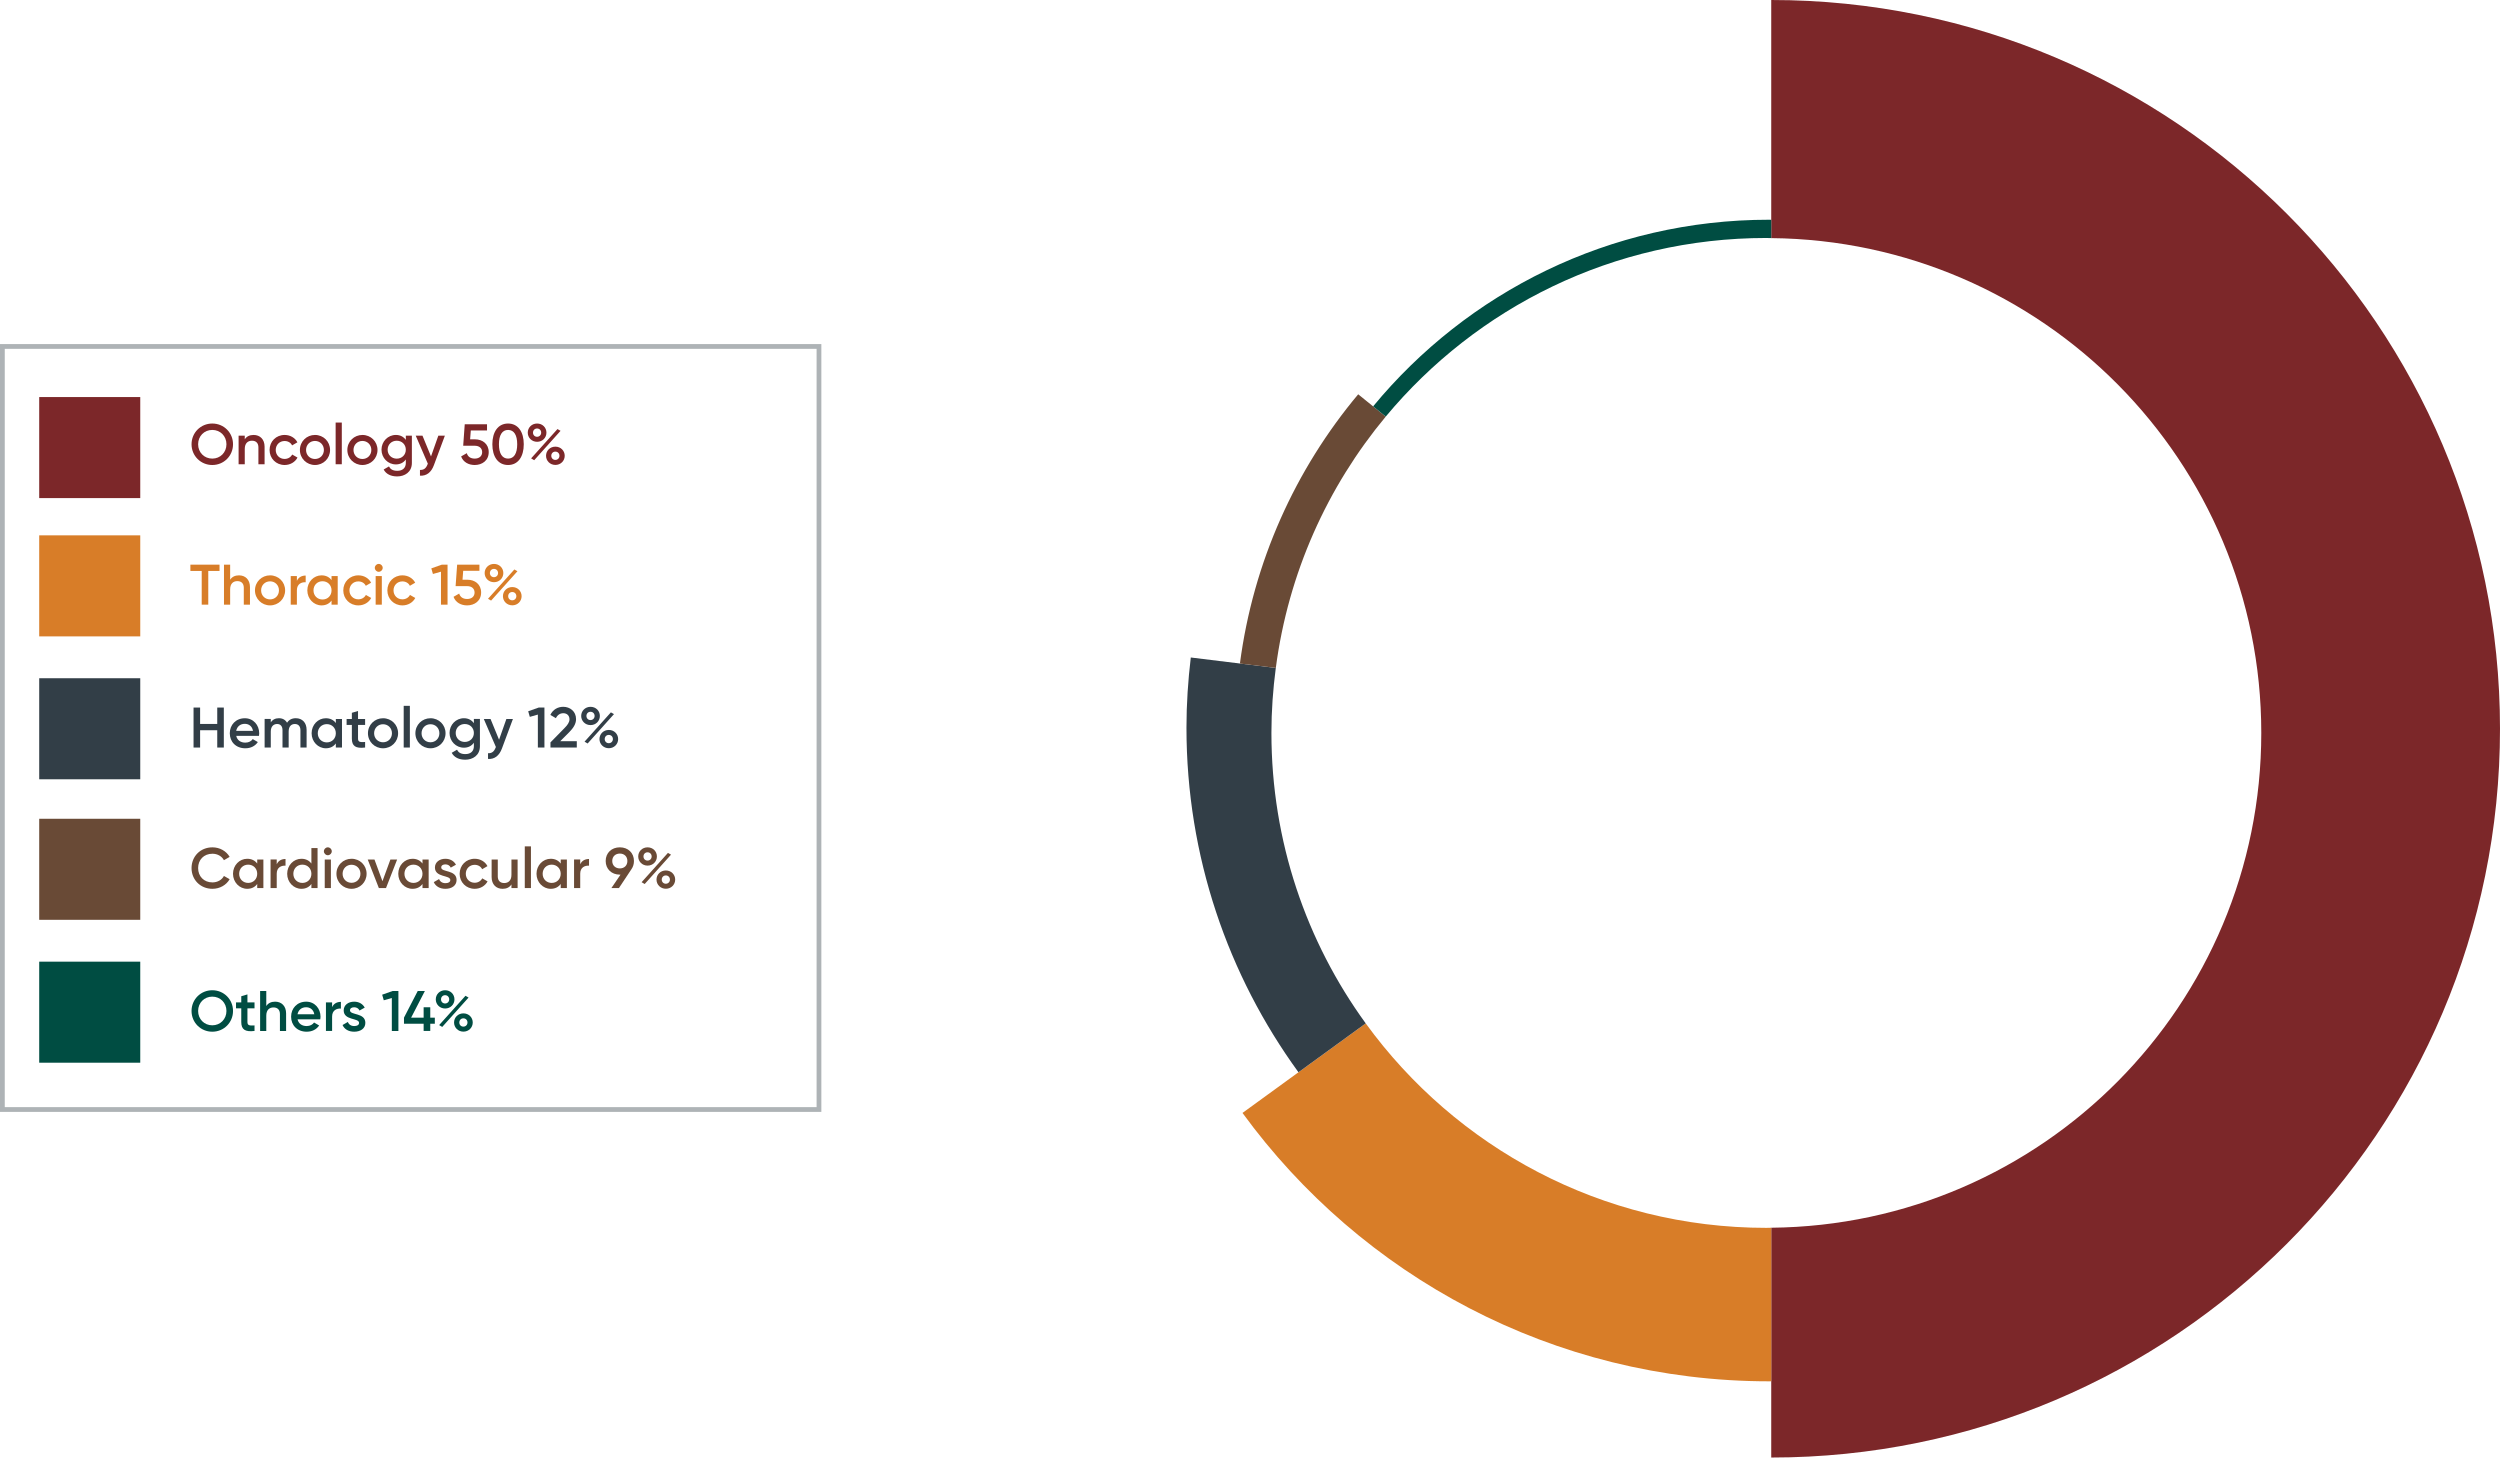 <?xml version="1.0" encoding="UTF-8"?><svg id="uuid-cbd6980b-980d-4878-b1d8-342afb2c7346" xmlns="http://www.w3.org/2000/svg" viewBox="0 0 262.433 153.001"><g id="uuid-acc801e0-3a9a-4b32-9e7f-7bc7b0052278"><rect x="4.116" y="41.68" width="10.607" height="10.607" fill="#7c2729"/><rect x="4.116" y="56.197" width="10.607" height="10.607" fill="#d87d28"/><path d="M20.107,46.636c0-1.218.965-2.177,2.177-2.177,1.217,0,2.177.959,2.177,2.177,0,1.217-.959,2.177-2.177,2.177-1.211,0-2.177-.959-2.177-2.177ZM23.771,46.636c0-.864-.648-1.505-1.487-1.505s-1.487.642-1.487,1.505c0,.863.648,1.505,1.487,1.505s1.487-.642,1.487-1.505Z" fill="#7c2729"/><path d="M27.774,46.893v1.841h-.648v-1.775c0-.456-.264-.696-.671-.696-.426,0-.762.252-.762.864v1.607h-.647v-2.999h.647v.384c.198-.312.522-.461.93-.461.671,0,1.151.456,1.151,1.235Z" fill="#7c2729"/><path d="M28.299,47.235c0-.894.678-1.577,1.583-1.577.588,0,1.098.306,1.337.773l-.558.324c-.132-.282-.426-.461-.786-.461-.528,0-.93.401-.93.941,0,.54.402.941.93.941.36,0,.653-.186.797-.462l.558.318c-.251.474-.761.78-1.349.78-.905,0-1.583-.69-1.583-1.577Z" fill="#7c2729"/><path d="M31.482,47.235c0-.894.708-1.577,1.583-1.577.881,0,1.583.684,1.583,1.577,0,.887-.702,1.577-1.583,1.577-.875,0-1.583-.69-1.583-1.577ZM34,47.235c0-.546-.408-.948-.936-.948s-.936.402-.936.948c0,.545.408.947.936.947s.936-.402.936-.947Z" fill="#7c2729"/><path d="M35.233,44.357h.647v4.377h-.647v-4.377Z" fill="#7c2729"/><path d="M36.462,47.235c0-.894.708-1.577,1.583-1.577.881,0,1.583.684,1.583,1.577,0,.887-.702,1.577-1.583,1.577-.875,0-1.583-.69-1.583-1.577ZM38.98,47.235c0-.546-.408-.948-.936-.948s-.936.402-.936.948c0,.545.408.947.936.947s.936-.402.936-.947Z" fill="#7c2729"/><path d="M43.236,45.736v2.861c0,.965-.755,1.415-1.541,1.415-.66,0-1.169-.246-1.421-.726l.558-.324c.132.258.354.461.875.461.558,0,.894-.306.894-.827v-.366c-.228.324-.582.522-1.043.522-.846,0-1.511-.69-1.511-1.547s.666-1.547,1.511-1.547c.461,0,.815.198,1.043.521v-.444h.635ZM42.6,47.205c0-.54-.408-.941-.954-.941s-.954.402-.954.941c0,.54.408.941.954.941s.954-.401.954-.941Z" fill="#7c2729"/><path d="M46.699,45.736l-1.151,3.094c-.282.762-.773,1.146-1.463,1.104v-.605c.42.024.648-.192.798-.588l.03-.06-1.271-2.944h.708l.894,2.177.768-2.177h.689Z" fill="#7c2729"/><path d="M51.302,47.463c0,.882-.695,1.35-1.469,1.35-.635,0-1.205-.294-1.427-.9l.594-.342c.108.372.396.57.834.57.468,0,.78-.258.78-.678,0-.419-.312-.671-.768-.671h-1.223l.162-2.255h2.339v.648h-1.703l-.072.935h.527c.762,0,1.427.468,1.427,1.343Z" fill="#7c2729"/><path d="M51.684,46.636c0-1.295.594-2.177,1.649-2.177,1.055,0,1.649.882,1.649,2.177,0,1.295-.594,2.177-1.649,2.177-1.056,0-1.649-.882-1.649-2.177ZM54.293,46.636c0-.966-.336-1.505-.959-1.505-.618,0-.959.54-.959,1.505,0,.965.342,1.505.959,1.505.624,0,.959-.54.959-1.505Z" fill="#7c2729"/><path d="M55.4,45.418c0-.534.42-.959.983-.959.558,0,.978.42.978.959,0,.528-.414.959-.978.959-.563,0-.983-.432-.983-.959ZM58.518,45.04l.324.186-2.765,3.083-.324-.192,2.764-3.076ZM56.809,45.418c0-.246-.174-.438-.432-.438-.252,0-.426.192-.426.438,0,.24.174.432.426.432.258,0,.432-.198.432-.432ZM57.319,47.846c0-.534.42-.959.983-.959.558,0,.978.426.978.959,0,.528-.42.959-.978.959-.563,0-.983-.432-.983-.959ZM58.728,47.846c0-.246-.174-.438-.432-.438-.252,0-.426.192-.426.438,0,.24.174.432.426.432.258,0,.432-.198.432-.432Z" fill="#7c2729"/><path d="M23.045,59.934h-1.182v3.538h-.689v-3.538h-1.188v-.66h3.059v.66Z" fill="#d87d28"/><path d="M26.24,61.631v1.841h-.648v-1.775c0-.456-.264-.696-.671-.696-.426,0-.762.252-.762.864v1.607h-.647v-4.198h.647v1.583c.198-.312.522-.461.93-.461.671,0,1.151.456,1.151,1.235Z" fill="#d87d28"/><path d="M26.765,61.973c0-.894.708-1.577,1.583-1.577.881,0,1.583.684,1.583,1.577,0,.887-.702,1.577-1.583,1.577-.875,0-1.583-.69-1.583-1.577ZM29.283,61.973c0-.546-.408-.948-.936-.948s-.936.402-.936.948c0,.545.408.947.936.947s.936-.402.936-.947Z" fill="#d87d28"/><path d="M32.088,60.42v.702c-.426-.03-.923.168-.923.839v1.511h-.647v-2.999h.647v.504c.18-.408.546-.558.923-.558Z" fill="#d87d28"/><path d="M35.45,60.473v2.999h-.647v-.432c-.228.318-.582.51-1.049.51-.815,0-1.493-.69-1.493-1.577,0-.894.678-1.577,1.493-1.577.468,0,.821.192,1.049.503v-.426h.647ZM34.803,61.973c0-.558-.408-.959-.947-.959-.54,0-.948.402-.948.959s.408.959.948.959c.54,0,.947-.402.947-.959Z" fill="#d87d28"/><path d="M36.036,61.973c0-.894.678-1.577,1.583-1.577.588,0,1.098.306,1.337.773l-.558.324c-.132-.282-.426-.461-.786-.461-.528,0-.93.401-.93.941,0,.54.402.941.93.941.36,0,.653-.186.797-.462l.558.318c-.251.474-.761.78-1.349.78-.905,0-1.583-.69-1.583-1.577Z" fill="#d87d28"/><path d="M39.344,59.61c0-.228.186-.414.414-.414s.414.186.414.414c0,.222-.186.414-.414.414s-.414-.192-.414-.414ZM39.434,60.473h.647v2.999h-.647v-2.999Z" fill="#d87d28"/><path d="M40.663,61.973c0-.894.678-1.577,1.583-1.577.588,0,1.098.306,1.337.773l-.558.324c-.132-.282-.426-.461-.786-.461-.528,0-.93.401-.93.941,0,.54.402.941.93.941.36,0,.653-.186.797-.462l.558.318c-.251.474-.761.78-1.349.78-.905,0-1.583-.69-1.583-1.577Z" fill="#d87d28"/><path d="M46.981,59.274v4.198h-.69v-3.46l-.845.24-.168-.588,1.103-.39h.6Z" fill="#d87d28"/><path d="M50.505,62.2c0,.882-.695,1.35-1.469,1.35-.635,0-1.205-.294-1.427-.9l.594-.342c.108.372.396.57.834.57.468,0,.78-.258.78-.678,0-.419-.312-.671-.768-.671h-1.223l.162-2.255h2.339v.648h-1.703l-.072.935h.527c.762,0,1.427.468,1.427,1.343Z" fill="#d87d28"/><path d="M50.875,60.156c0-.534.42-.959.983-.959.558,0,.978.42.978.959,0,.528-.414.959-.978.959-.563,0-.983-.432-.983-.959ZM53.993,59.778l.324.186-2.765,3.083-.324-.192,2.764-3.076ZM52.284,60.156c0-.246-.174-.438-.432-.438-.252,0-.426.192-.426.438,0,.24.174.432.426.432.258,0,.432-.198.432-.432ZM52.794,62.584c0-.534.42-.959.983-.959.558,0,.978.426.978.959,0,.528-.42.959-.978.959-.563,0-.983-.432-.983-.959ZM54.203,62.584c0-.246-.174-.438-.432-.438-.252,0-.426.192-.426.438,0,.24.174.432.426.432.258,0,.432-.198.432-.432Z" fill="#d87d28"/><rect x="4.116" y="71.197" width="10.607" height="10.607" fill="#323e47"/><path d="M23.495,74.274v4.198h-.69v-1.817h-1.799v1.817h-.689v-4.198h.689v1.721h1.799v-1.721h.69Z" fill="#323e47"/><path d="M25.759,77.956c.359,0,.629-.162.773-.372l.534.312c-.276.408-.726.654-1.313.654-.989,0-1.631-.678-1.631-1.577,0-.888.642-1.577,1.583-1.577.894,0,1.505.719,1.505,1.583,0,.09-.012.186-.024.27h-2.387c.102.468.479.708.959.708ZM26.556,76.721c-.09-.516-.468-.738-.857-.738-.486,0-.815.288-.906.738h1.763Z" fill="#323e47"/><path d="M32.185,76.613v1.859h-.647v-1.817c0-.42-.228-.654-.582-.654-.384,0-.654.246-.654.791v1.679h-.647v-1.817c0-.42-.21-.654-.564-.654-.366,0-.666.246-.666.791v1.679h-.647v-2.999h.647v.36c.192-.294.486-.438.857-.438.39,0,.678.174.852.474.198-.312.516-.474.917-.474.678,0,1.133.468,1.133,1.217Z" fill="#323e47"/><path d="M35.9,75.473v2.999h-.647v-.432c-.228.318-.582.51-1.049.51-.815,0-1.493-.69-1.493-1.577,0-.894.678-1.577,1.493-1.577.468,0,.821.192,1.049.503v-.426h.647ZM35.253,76.973c0-.558-.408-.959-.947-.959-.54,0-.948.402-.948.959s.408.959.948.959c.54,0,.947-.402.947-.959Z" fill="#323e47"/><path d="M37.583,76.097v1.439c0,.384.252.378.744.354v.582c-.995.12-1.391-.156-1.391-.936v-1.439h-.552v-.624h.552v-.647l.647-.192v.839h.744v.624h-.744Z" fill="#323e47"/><path d="M38.625,76.973c0-.894.708-1.577,1.583-1.577.881,0,1.583.684,1.583,1.577,0,.887-.702,1.577-1.583,1.577-.875,0-1.583-.69-1.583-1.577ZM41.144,76.973c0-.546-.408-.948-.936-.948s-.936.402-.936.948c0,.545.408.947.936.947s.936-.402.936-.947Z" fill="#323e47"/><path d="M42.377,74.094h.647v4.377h-.647v-4.377Z" fill="#323e47"/><path d="M43.605,76.973c0-.894.708-1.577,1.583-1.577.881,0,1.583.684,1.583,1.577,0,.887-.702,1.577-1.583,1.577-.875,0-1.583-.69-1.583-1.577ZM46.124,76.973c0-.546-.408-.948-.936-.948s-.936.402-.936.948c0,.545.408.947.936.947s.936-.402.936-.947Z" fill="#323e47"/><path d="M50.379,75.473v2.861c0,.965-.755,1.415-1.541,1.415-.66,0-1.169-.246-1.421-.726l.558-.324c.132.258.354.461.875.461.558,0,.894-.306.894-.827v-.366c-.228.324-.582.522-1.043.522-.846,0-1.511-.69-1.511-1.547s.666-1.547,1.511-1.547c.461,0,.815.198,1.043.521v-.444h.635ZM49.744,76.943c0-.54-.408-.941-.954-.941s-.954.402-.954.941c0,.54.408.941.954.941s.954-.401.954-.941Z" fill="#323e47"/><path d="M53.843,75.473l-1.151,3.094c-.282.762-.773,1.146-1.463,1.104v-.605c.42.024.648-.192.798-.588l.03-.06-1.271-2.944h.708l.894,2.177.768-2.177h.689Z" fill="#323e47"/><path d="M57.151,74.274v4.198h-.69v-3.46l-.845.24-.168-.588,1.103-.39h.6Z" fill="#323e47"/><path d="M57.784,77.932l1.463-1.493c.3-.3.534-.606.534-.924,0-.419-.288-.647-.647-.647-.348,0-.618.186-.78.521l-.582-.342c.27-.576.798-.852,1.355-.852.689,0,1.343.462,1.343,1.295,0,.522-.312.959-.714,1.367l-.947.948h1.739v.666h-2.764v-.54Z" fill="#323e47"/><path d="M61.009,75.156c0-.534.42-.959.983-.959.558,0,.978.42.978.959,0,.528-.414.959-.978.959-.563,0-.983-.432-.983-.959ZM64.127,74.778l.324.186-2.765,3.083-.324-.192,2.764-3.076ZM62.418,75.156c0-.246-.174-.438-.432-.438-.252,0-.426.192-.426.438,0,.24.174.432.426.432.258,0,.432-.198.432-.432ZM62.928,77.584c0-.534.42-.959.983-.959.558,0,.978.426.978.959,0,.528-.42.959-.978.959-.563,0-.983-.432-.983-.959ZM64.337,77.584c0-.246-.174-.438-.432-.438-.252,0-.426.192-.426.438,0,.24.174.432.426.432.258,0,.432-.198.432-.432Z" fill="#323e47"/><rect x="4.116" y="85.949" width="10.607" height="10.607" fill="#694a36"/><path d="M20.107,91.125c0-1.218.917-2.177,2.195-2.177.768,0,1.451.39,1.805,1.001l-.6.348c-.222-.414-.677-.678-1.205-.678-.906,0-1.505.642-1.505,1.505,0,.863.6,1.505,1.505,1.505.528,0,.989-.264,1.205-.678l.6.342c-.348.612-1.031,1.008-1.805,1.008-1.277,0-2.195-.959-2.195-2.177Z" fill="#694a36"/><path d="M27.648,90.225v2.999h-.647v-.432c-.228.318-.582.51-1.049.51-.815,0-1.493-.69-1.493-1.577,0-.894.678-1.577,1.493-1.577.468,0,.821.192,1.049.503v-.426h.647ZM27,91.724c0-.558-.408-.959-.947-.959-.54,0-.948.402-.948.959s.408.959.948.959c.54,0,.947-.402.947-.959Z" fill="#694a36"/><path d="M29.972,90.171v.702c-.426-.03-.923.168-.923.839v1.511h-.647v-2.999h.647v.504c.18-.408.546-.558.923-.558Z" fill="#694a36"/><path d="M33.335,89.026v4.198h-.647v-.432c-.228.318-.582.51-1.049.51-.815,0-1.493-.69-1.493-1.577,0-.894.678-1.577,1.493-1.577.468,0,.821.192,1.049.503v-1.625h.647ZM32.688,91.724c0-.558-.408-.959-.947-.959-.54,0-.948.402-.948.959s.408.959.948.959c.54,0,.947-.402.947-.959Z" fill="#694a36"/><path d="M33.999,89.362c0-.228.186-.414.414-.414s.414.186.414.414c0,.222-.186.414-.414.414s-.414-.192-.414-.414ZM34.089,90.225h.647v2.999h-.647v-2.999Z" fill="#694a36"/><path d="M35.317,91.724c0-.894.708-1.577,1.583-1.577.881,0,1.583.684,1.583,1.577,0,.887-.702,1.577-1.583,1.577-.875,0-1.583-.69-1.583-1.577ZM37.836,91.724c0-.546-.408-.948-.936-.948s-.936.402-.936.948c0,.545.408.947.936.947s.936-.402.936-.947Z" fill="#694a36"/><path d="M41.689,90.225l-1.169,2.999h-.75l-1.169-2.999h.708l.839,2.279.834-2.279h.708Z" fill="#694a36"/><path d="M44.997,90.225v2.999h-.647v-.432c-.228.318-.582.51-1.049.51-.815,0-1.493-.69-1.493-1.577,0-.894.678-1.577,1.493-1.577.468,0,.821.192,1.049.503v-.426h.647ZM44.35,91.724c0-.558-.408-.959-.947-.959-.54,0-.948.402-.948.959s.408.959.948.959c.54,0,.947-.402.947-.959Z" fill="#694a36"/><path d="M47.928,92.378c0,.6-.522.924-1.169.924-.6,0-1.032-.27-1.224-.702l.558-.324c.096.27.335.432.666.432.288,0,.51-.096.51-.336,0-.534-1.613-.234-1.613-1.307,0-.564.486-.917,1.098-.917.492,0,.899.228,1.109.624l-.546.306c-.108-.234-.318-.342-.563-.342-.234,0-.438.102-.438.318,0,.546,1.613.216,1.613,1.325Z" fill="#694a36"/><path d="M48.25,91.724c0-.894.678-1.577,1.583-1.577.588,0,1.098.306,1.337.773l-.558.324c-.132-.282-.426-.461-.786-.461-.528,0-.93.401-.93.941,0,.54.402.941.93.941.36,0,.653-.186.797-.462l.558.318c-.251.474-.761.78-1.349.78-.905,0-1.583-.69-1.583-1.577Z" fill="#694a36"/><path d="M54.335,90.225v2.999h-.647v-.384c-.198.312-.522.462-.93.462-.672,0-1.151-.456-1.151-1.235v-1.841h.647v1.775c0,.456.264.695.672.695.426,0,.762-.252.762-.863v-1.607h.647Z" fill="#694a36"/><path d="M55.088,88.846h.647v4.377h-.647v-4.377Z" fill="#694a36"/><path d="M59.507,90.225v2.999h-.647v-.432c-.228.318-.582.51-1.049.51-.815,0-1.493-.69-1.493-1.577,0-.894.678-1.577,1.493-1.577.468,0,.821.192,1.049.503v-.426h.647ZM58.859,91.724c0-.558-.408-.959-.947-.959-.54,0-.948.402-.948.959s.408.959.948.959c.54,0,.947-.402.947-.959Z" fill="#694a36"/><path d="M61.831,90.171v.702c-.426-.03-.923.168-.923.839v1.511h-.647v-2.999h.647v.504c.18-.408.546-.558.923-.558Z" fill="#694a36"/><path d="M66.296,91.226l-1.325,1.997h-.791l.959-1.409h-.072c-.87,0-1.487-.588-1.487-1.433,0-.846.618-1.434,1.487-1.434s1.481.588,1.481,1.434c0,.324-.09.611-.252.845ZM65.067,91.16c.456,0,.791-.3.791-.779,0-.48-.336-.78-.791-.78-.456,0-.798.3-.798.78,0,.474.342.779.798.779Z" fill="#694a36"/><path d="M66.996,89.907c0-.534.42-.959.983-.959.558,0,.978.42.978.959,0,.528-.414.959-.978.959-.563,0-.983-.432-.983-.959ZM70.115,89.53l.324.186-2.764,3.083-.324-.192,2.764-3.076ZM68.406,89.907c0-.246-.174-.438-.432-.438-.252,0-.426.192-.426.438,0,.24.174.432.426.432.258,0,.432-.198.432-.432ZM68.915,92.336c0-.534.42-.959.983-.959.558,0,.978.426.978.959,0,.528-.42.959-.978.959-.563,0-.983-.432-.983-.959ZM70.324,92.336c0-.246-.174-.438-.432-.438-.252,0-.426.192-.426.438,0,.24.174.432.426.432.258,0,.432-.198.432-.432Z" fill="#694a36"/><rect x="4.116" y="100.949" width="10.607" height="10.607" fill="#004d42"/><path d="M20.107,106.125c0-1.218.965-2.177,2.177-2.177,1.217,0,2.177.959,2.177,2.177,0,1.217-.959,2.177-2.177,2.177-1.211,0-2.177-.959-2.177-2.177ZM23.771,106.125c0-.864-.648-1.505-1.487-1.505s-1.487.642-1.487,1.505c0,.863.648,1.505,1.487,1.505s1.487-.642,1.487-1.505Z" fill="#004d42"/><path d="M25.974,105.849v1.439c0,.384.252.378.744.354v.582c-.995.12-1.391-.156-1.391-.936v-1.439h-.552v-.624h.552v-.647l.647-.192v.839h.744v.624h-.744Z" fill="#004d42"/><path d="M30.033,106.383v1.841h-.648v-1.775c0-.456-.264-.696-.671-.696-.426,0-.762.252-.762.864v1.607h-.647v-4.198h.647v1.583c.198-.312.522-.461.93-.461.671,0,1.151.456,1.151,1.235Z" fill="#004d42"/><path d="M32.196,107.708c.359,0,.629-.162.773-.372l.534.312c-.276.408-.726.654-1.313.654-.989,0-1.631-.678-1.631-1.577,0-.888.642-1.577,1.583-1.577.894,0,1.505.719,1.505,1.583,0,.09-.012.186-.024.27h-2.387c.102.468.479.708.959.708ZM32.993,106.472c-.09-.516-.468-.738-.857-.738-.486,0-.815.288-.906.738h1.763Z" fill="#004d42"/><path d="M35.785,105.171v.702c-.426-.03-.923.168-.923.839v1.511h-.647v-2.999h.647v.504c.18-.408.546-.558.923-.558Z" fill="#004d42"/><path d="M38.351,107.378c0,.6-.522.924-1.169.924-.6,0-1.032-.27-1.224-.702l.558-.324c.096.27.335.432.666.432.288,0,.51-.096.51-.336,0-.534-1.613-.234-1.613-1.307,0-.564.486-.917,1.098-.917.492,0,.899.228,1.109.624l-.546.306c-.108-.234-.318-.342-.563-.342-.234,0-.438.102-.438.318,0,.546,1.613.216,1.613,1.325Z" fill="#004d42"/><path d="M41.821,104.026v4.198h-.69v-3.46l-.845.24-.168-.588,1.103-.39h.6Z" fill="#004d42"/><path d="M45.645,107.468h-.479v.755h-.696v-.755h-2.063v-.642l1.445-2.8h.75l-1.445,2.8h1.313v-1.091h.696v1.091h.479v.642Z" fill="#004d42"/><path d="M45.745,104.907c0-.534.42-.959.983-.959.558,0,.978.42.978.959,0,.528-.414.959-.978.959-.563,0-.983-.432-.983-.959ZM48.863,104.53l.324.186-2.764,3.083-.324-.192,2.764-3.076ZM47.154,104.907c0-.246-.174-.438-.432-.438-.252,0-.426.192-.426.438,0,.24.174.432.426.432.258,0,.432-.198.432-.432ZM47.664,107.336c0-.534.42-.959.983-.959.558,0,.978.426.978.959,0,.528-.42.959-.978.959-.563,0-.983-.432-.983-.959ZM49.073,107.336c0-.246-.174-.438-.432-.438-.252,0-.426.192-.426.438,0,.24.174.432.426.432.258,0,.432-.198.432-.432Z" fill="#004d42"/><rect x=".25" y="36.369" width="85.72" height="80.1" fill="none" stroke="#aeb3b6" stroke-miterlimit="10" stroke-width=".5"/><path d="M185.932,0v24.995c28.456.277,51.442,23.42,51.442,51.942s-22.985,51.665-51.442,51.942v24.123c42.25,0,76.501-34.251,76.501-76.501S228.182,0,185.932,0Z" fill="#7c2729"/><path d="M185.419,128.892c-17.298,0-32.612-8.462-42.055-21.463l-12.936,9.399c12.441,17.071,32.578,28.174,55.318,28.174.063,0,.124-.004.187-.005v-16.118c-.172.002-.341.013-.513.013Z" fill="#d87d28"/><path d="M133.465,76.937c0-2.314.167-4.588.46-6.822l-8.924-1.096c-.288,2.417-.454,4.872-.454,7.367,0,13.521,4.369,26.015,11.756,36.172l7.061-5.13c-6.221-8.565-9.899-19.096-9.899-30.492Z" fill="#323e47"/><path d="M145.465,43.731l-2.891-2.341c-6.584,7.866-11.014,17.586-12.416,28.263l3.768.463c1.307-9.958,5.422-19.03,11.54-26.384Z" fill="#694a36"/><path d="M185.419,24.982c.172,0,.341.011.513.013v-1.923c-.079-0-.156-.006-.235-.006-16.729,0-31.677,7.626-41.557,19.592l1.325,1.073c9.53-11.454,23.889-18.749,39.954-18.749Z" fill="#004d42"/></g></svg>